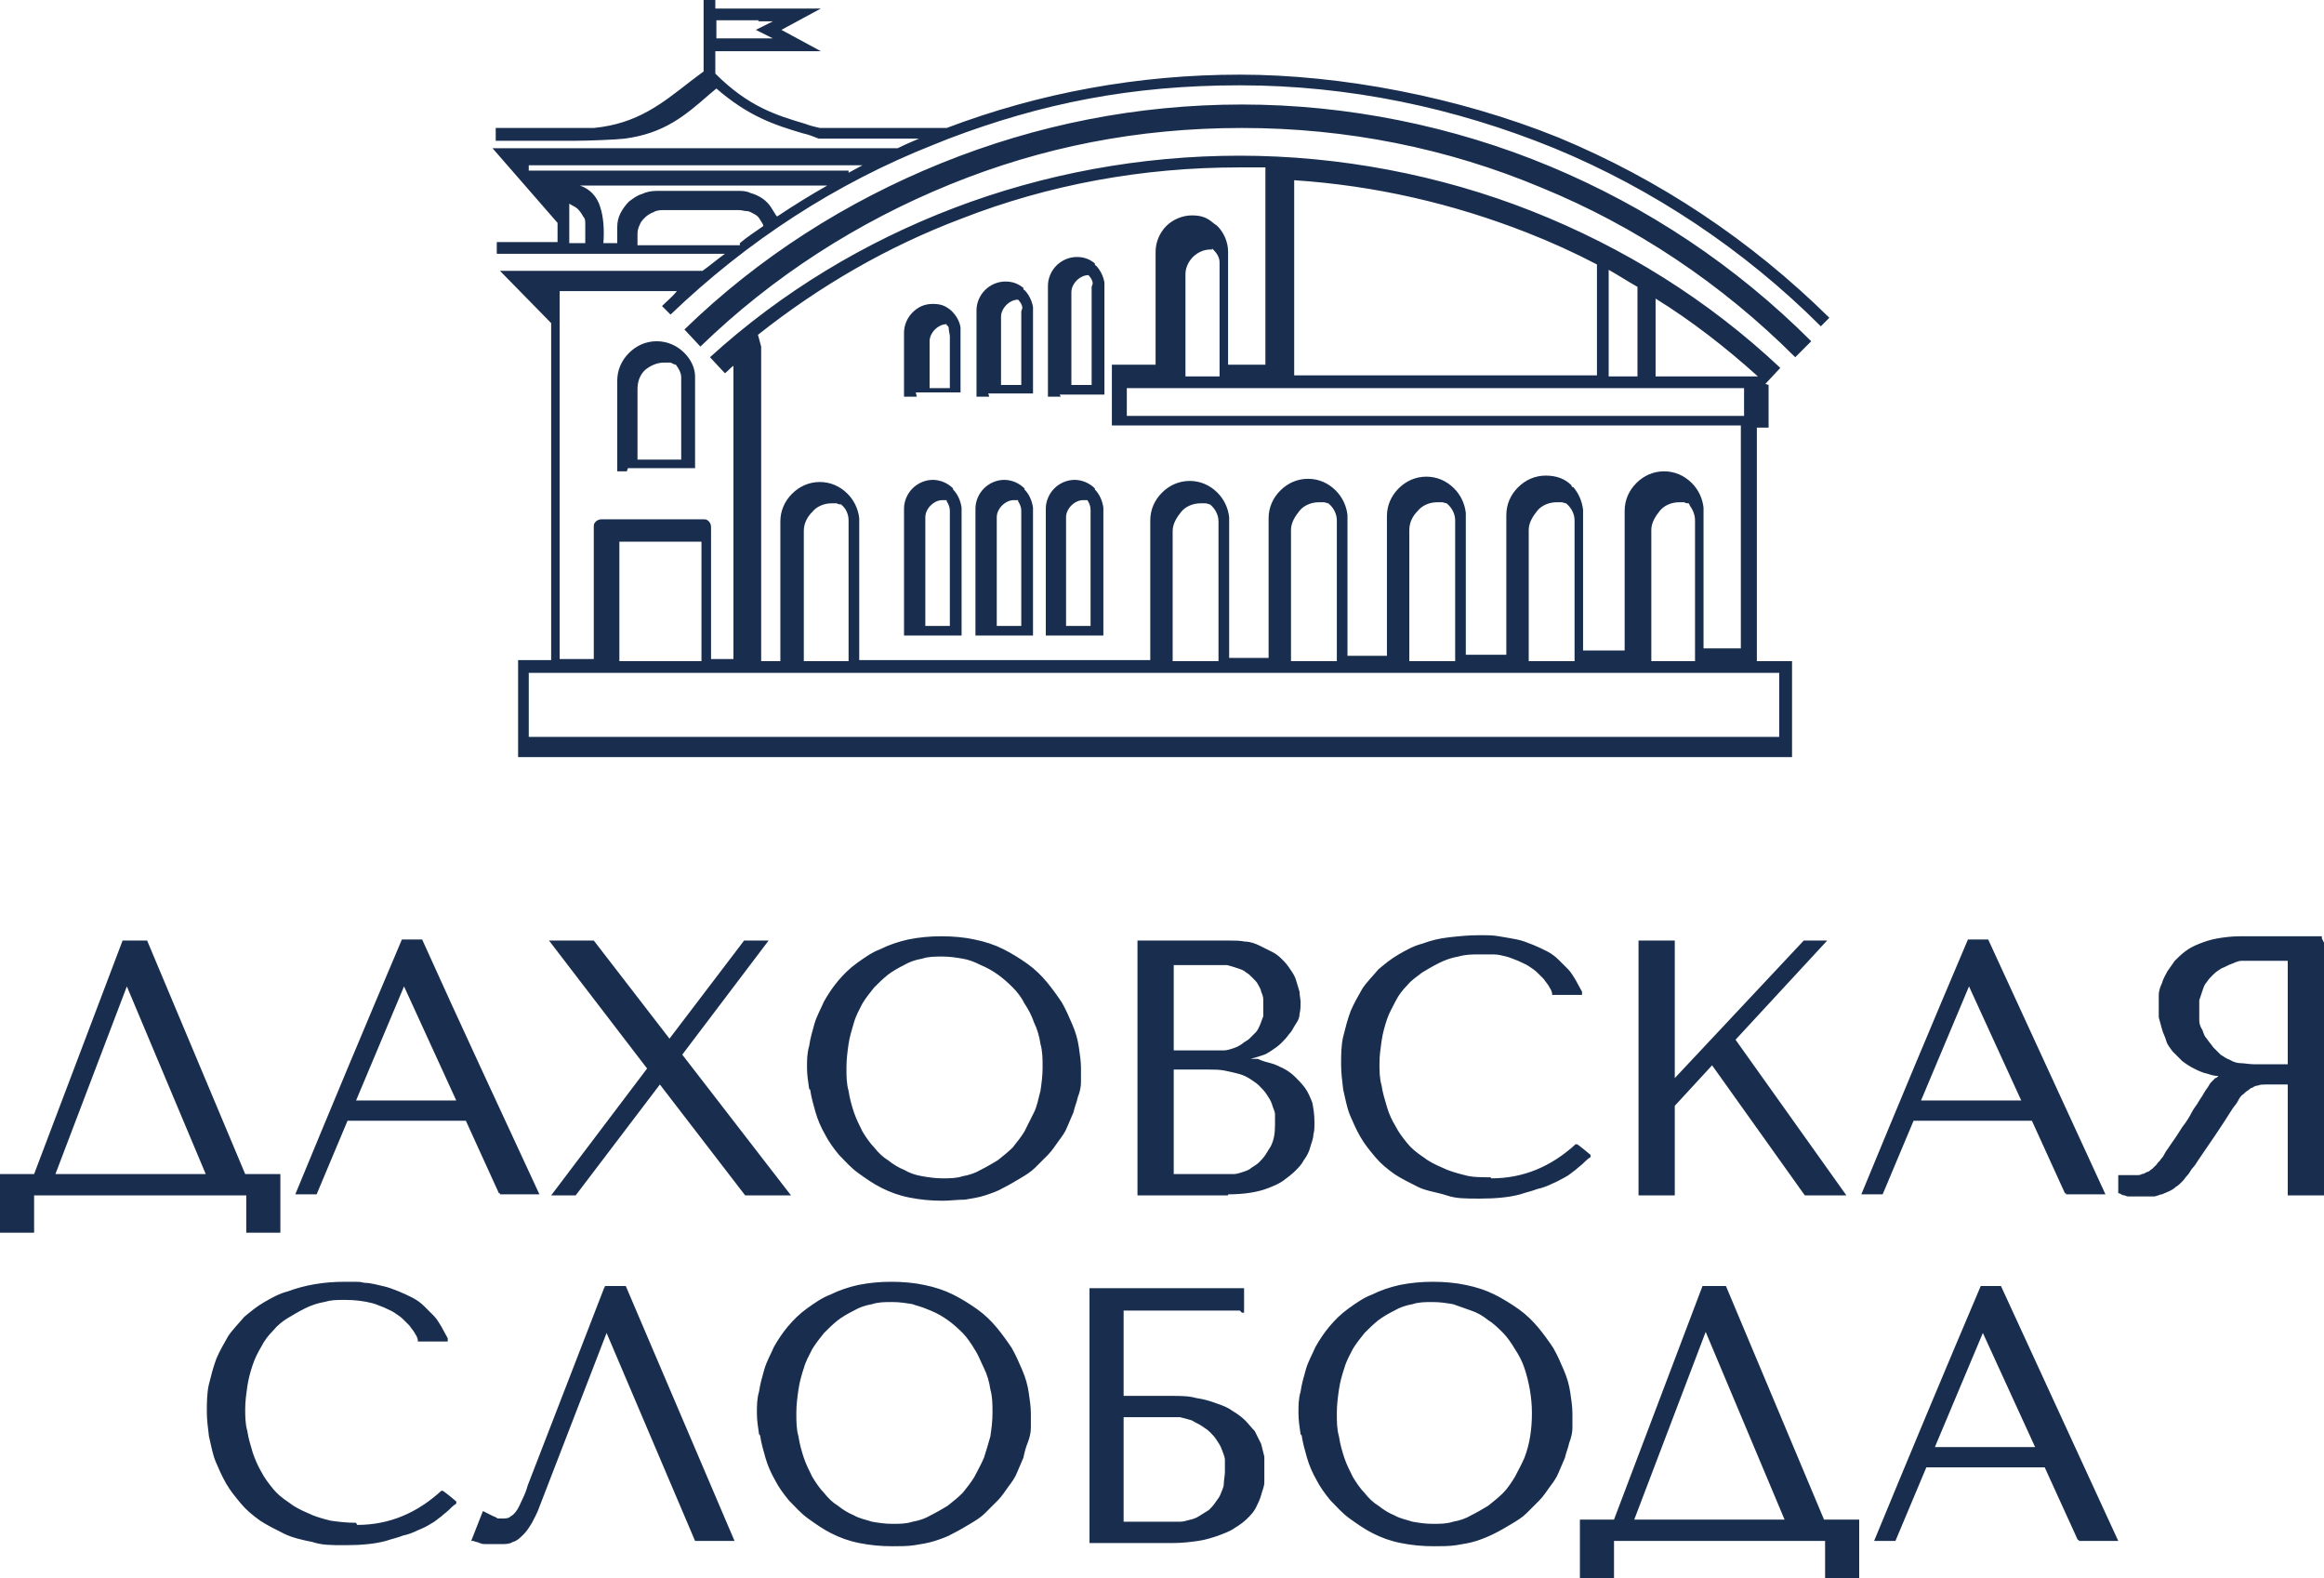 <?xml version="1.0" encoding="UTF-8"?>
<svg id="Layer_1" xmlns="http://www.w3.org/2000/svg" version="1.1" viewBox="0 0 218 148">
  <!-- Generator: Adobe Illustrator 29.3.1, SVG Export Plug-In . SVG Version: 2.1.0 Build 151)  -->
  <defs>
    <style>
      .st0 {
        fill: #192e4e;
      }
    </style>
  </defs>
  <g id="_Слой_x5F_1" data-name="Слой_x5F_1">
    <path class="st0" d="M125.6,130.3c-.1.7-.2,1.4-.2,2.2s0,1.5.2,2.2c.1.7.3,1.4.5,2,.2.6.5,1.2.8,1.8.3.5.7,1.1,1.1,1.5.4.5.8.9,1.3,1.2.5.4,1,.7,1.5.9.5.3,1.1.4,1.7.6.6.1,1.2.2,1.9.2s1.3,0,1.9-.2c.6-.1,1.2-.3,1.7-.6.6-.3,1.1-.6,1.6-.9.5-.4,1-.8,1.4-1.2s.8-1,1.1-1.5c.3-.6.6-1.1.9-1.8.5-1.3.7-2.7.7-4.2s-.3-3-.7-4.2c-.2-.6-.5-1.2-.9-1.8-.3-.5-.7-1.1-1.1-1.5s-.9-.9-1.4-1.2c-.5-.4-1-.7-1.6-.9s-1.1-.4-1.7-.6c-.6-.1-1.2-.2-1.9-.2s-1.3,0-1.9.2c-.6.1-1.2.3-1.7.6-.6.3-1.1.6-1.5.9-.5.4-.9.8-1.3,1.2-.4.5-.8,1-1.1,1.5-.3.6-.6,1.1-.8,1.8-.2.6-.4,1.3-.5,2h0ZM214.6,90.1h-3.1c-.4,0-.8,0-1.2,0-.4,0-.7.2-1,.3-.3.1-.6.3-.9.4-.3.2-.5.3-.8.6s-.4.4-.6.7c-.2.2-.3.5-.4.8-.1.3-.2.6-.3.9,0,.3,0,.6,0,1s0,.6,0,.9c0,.3.1.6.3.9.1.3.2.6.4.8.2.3.4.5.6.8.2.2.5.5.7.7.3.2.6.4.9.5.3.2.7.3,1,.3s.8.1,1.2.1h3.2v-9.7h0ZM218,88.4v23.7h-3.4v-10.4h-1.3c-.3,0-.6,0-.8,0s-.5,0-.7.1c-.2,0-.4.1-.5.2-.2,0-.3.2-.5.3-.2.1-.3.3-.5.4-.2.2-.3.4-.4.6-.1.2-.3.4-.5.7-1,1.6-2.1,3.2-3.2,4.8-.2.3-.3.5-.5.7-.2.2-.3.5-.5.7-.2.2-.3.4-.5.6-.2.2-.4.4-.6.5-.2.2-.4.3-.6.4-.2.1-.5.2-.7.3-.2,0-.5.2-.8.2s-.6,0-1,0c-.5,0-.9,0-1.2,0-.2,0-.3,0-.5-.1-.2,0-.3-.1-.5-.2h-.1v-1.7h.3c0,0,.2,0,.2,0h.2s.2,0,.2,0h.2c.2,0,.4,0,.6,0,.2,0,.4,0,.5-.1.2,0,.3-.1.5-.2.2,0,.3-.2.5-.3.1-.1.3-.3.4-.4.1-.2.3-.3.4-.5.2-.2.3-.4.4-.6.1-.2.3-.4.4-.6h0c.5-.7.9-1.3,1.2-1.8.4-.5.7-1,.9-1.4.2-.4.5-.7.7-1.1.2-.3.4-.6.5-.8.1-.2.3-.4.4-.6.1-.2.2-.3.3-.4.1-.1.2-.2.3-.3.1,0,.2-.1.3-.2-.4,0-.7-.1-1-.2-.5-.1-.9-.3-1.3-.5-.4-.2-.7-.4-1.1-.7-.3-.3-.6-.6-.9-.9-.2-.3-.5-.6-.6-1s-.3-.7-.4-1.1c-.1-.4-.2-.7-.3-1.1,0-.4,0-.7,0-1.1s0-.6,0-1c0-.3.1-.7.3-1.1.1-.4.3-.7.5-1.1.2-.3.5-.7.7-1,.3-.3.6-.6,1-.9.4-.3.8-.5,1.3-.7.5-.2,1.1-.4,1.7-.5.6-.1,1.3-.2,2.1-.2h7.7v.2h0ZM180.2,103.2h9.4l-4.9-10.7-4.5,10.7ZM193.7,111.9l-3.1-6.8h-11.1l-2.9,6.9h-2c3.3-8,6.6-15.9,10-23.9h1.9c3.7,8,7.3,15.9,11,23.9h-3.7q0-.1,0-.1ZM156.9,112.1h-3.2v-23.9h3.4v12.9l12.1-12.9h2.2l-8.6,9.3,10.4,14.6h-3.9l-8.7-12.2-3.5,3.8v8.4h-.2ZM139.9,110.5c3,0,5.6-1.1,7.9-3.2h.1c0-.1,1.3,1,1.3,1v.2c-.3.2-.5.4-.7.6-.2.2-.5.4-.7.6-.3.2-.6.5-1,.7-.4.2-.7.4-1.2.6-.4.2-.9.4-1.4.5-.5.2-1,.3-1.6.5-1.1.3-2.4.4-3.8.4s-2.2,0-3.1-.3-1.9-.4-2.7-.8c-.8-.4-1.6-.8-2.2-1.2-.7-.5-1.3-1-1.8-1.6-.5-.6-1-1.2-1.4-1.9-.4-.7-.7-1.4-1-2.1-.3-.8-.4-1.5-.6-2.3-.1-.8-.2-1.6-.2-2.4s0-1.8.2-2.6c.2-.8.4-1.6.7-2.4.3-.7.7-1.4,1.1-2.1.4-.6,1-1.2,1.5-1.8.6-.5,1.2-1,1.9-1.4.7-.4,1.4-.8,2.2-1,.8-.3,1.6-.5,2.5-.6.9-.1,1.8-.2,2.8-.2s1.3,0,1.9.1,1.2.2,1.7.3c.5.1,1,.3,1.5.5.5.2.9.4,1.3.6.4.2.8.5,1.1.8s.6.6.9.9c.3.3.5.7.7,1,.2.4.4.7.6,1.1v.3c.1,0-2.8,0-2.8,0h0c0-.4-.2-.6-.3-.8-.1-.2-.3-.4-.5-.7-.2-.2-.4-.4-.6-.6-.2-.2-.5-.4-.8-.6-.3-.2-.6-.3-1-.5-.3-.1-.7-.3-1.1-.4-.4-.1-.8-.2-1.2-.2-.4,0-.9,0-1.3,0-.7,0-1.3,0-2,.2-.6.1-1.2.3-1.8.6-.6.3-1.1.6-1.6.9-.5.4-1,.7-1.4,1.2-.4.4-.8.9-1.1,1.5s-.6,1.1-.8,1.7c-.2.6-.4,1.3-.5,2-.1.7-.2,1.4-.2,2.1s0,1.4.2,2.1c.1.7.3,1.3.5,2s.5,1.3.8,1.8c.3.6.7,1.1,1.1,1.6.4.5.9.9,1.5,1.3.5.4,1.1.7,1.8,1,.6.3,1.3.5,2.1.7.7.2,1.5.2,2.4.2h0ZM110.1,90.1v8.4h3.8c.3,0,.6,0,.9,0,.3,0,.6-.1.9-.2.3-.1.5-.2.8-.4.2-.2.5-.3.7-.5.2-.2.4-.4.6-.6.2-.2.3-.5.4-.7.1-.3.2-.5.3-.8,0-.3,0-.6,0-.9s0-.5,0-.7c0-.2-.1-.5-.2-.7,0-.2-.2-.5-.3-.7-.1-.2-.3-.4-.5-.6-.2-.2-.4-.4-.6-.5-.2-.2-.5-.3-.8-.4-.3-.1-.6-.2-1-.3-.4,0-.7,0-1.2,0h-3.8ZM110.1,100.3v9.8h4.6c.3,0,.7,0,1,0,.3,0,.6-.1.9-.2.3-.1.6-.2.8-.4.3-.2.5-.3.7-.5.2-.2.4-.4.6-.7s.3-.5.5-.8c.3-.6.4-1.2.4-2s0-.7,0-1c0-.3-.2-.6-.3-1-.1-.3-.3-.6-.5-.9-.2-.3-.4-.5-.7-.8-.2-.2-.5-.4-.8-.6-.3-.2-.7-.4-1.1-.5-.4-.1-.8-.2-1.3-.3s-1-.1-1.5-.1h-3.4ZM115.2,112.1h-8.5v-23.9h8.5c.6,0,1.1,0,1.6.1.5,0,1,.2,1.4.4.4.2.8.4,1.2.6.4.2.7.5,1,.8.3.3.5.6.7.9.2.3.4.6.5,1,.1.3.2.7.3,1,0,.3.1.7.1,1s0,.7-.1,1.1c0,.4-.2.7-.4,1-.2.3-.3.6-.6.9-.2.3-.5.6-.7.8-.3.3-.6.5-.9.7-.3.2-.6.4-1,.5-.3.1-.6.2-1,.3h.7c.4.2.8.3,1.2.4.4.1.8.3,1.2.5.4.2.8.5,1.1.8.3.3.6.6.9,1,.3.4.5.9.7,1.4.1.5.2,1.1.2,1.8s0,.8-.1,1.2c0,.4-.2.8-.3,1.2-.1.4-.3.8-.6,1.2-.2.4-.5.7-.8,1-.3.3-.7.6-1.1.9-.4.3-.9.5-1.4.7-1,.4-2.3.6-3.8.6h0ZM79.6,97.9c-.1.7-.2,1.4-.2,2.2s0,1.5.2,2.2c.1.7.3,1.4.5,2,.2.6.5,1.2.8,1.8.3.5.7,1.1,1.1,1.5.4.5.8.9,1.3,1.2.5.4,1,.7,1.5.9.5.3,1.1.5,1.7.6.6.1,1.2.2,1.9.2s1.3,0,1.9-.2c.6-.1,1.2-.3,1.7-.6.6-.3,1.1-.6,1.6-.9.5-.4,1-.8,1.4-1.2.4-.5.8-1,1.1-1.5.3-.6.6-1.2.9-1.8.3-.6.4-1.3.6-2,.1-.7.2-1.4.2-2.2s0-1.5-.2-2.2c-.1-.7-.3-1.4-.6-2-.2-.6-.5-1.2-.9-1.8-.3-.6-.7-1.1-1.1-1.5-.9-.9-1.8-1.6-3-2.1-.6-.3-1.1-.5-1.7-.6-.6-.1-1.2-.2-1.9-.2s-1.3,0-1.9.2c-.6.1-1.2.3-1.7.6-.6.3-1.1.6-1.5.9-.5.4-.9.8-1.3,1.2-.4.5-.8,1-1.1,1.5-.3.6-.6,1.1-.8,1.8s-.4,1.3-.5,2ZM75.9,102.1c-.1-.7-.2-1.3-.2-2s0-1.3.2-2c.1-.7.3-1.4.5-2.1s.6-1.4.9-2.1c.4-.7.8-1.3,1.3-1.9.5-.6,1.1-1.2,1.8-1.7.7-.5,1.4-1,2.2-1.3.8-.4,1.7-.7,2.6-.9,1-.2,2-.3,3.1-.3s2.2.1,3.1.3c1,.2,1.9.5,2.7.9.8.4,1.6.9,2.3,1.4.7.5,1.3,1.1,1.8,1.7.5.6,1,1.3,1.4,1.9.4.7.7,1.4,1,2.1.3.7.5,1.4.6,2.1.1.7.2,1.3.2,2s0,.9,0,1.3c0,.4-.1.9-.3,1.4-.1.5-.3.9-.4,1.4-.2.5-.4.9-.6,1.4-.2.5-.5.9-.8,1.3-.3.4-.6.9-1,1.3-.4.4-.8.8-1.2,1.2-.4.4-.9.7-1.4,1-.5.3-1,.6-1.6.9-.5.3-1.1.5-1.7.7-.6.2-1.3.3-1.9.4-.7,0-1.4.1-2.1.1-1.1,0-2.1-.1-3.1-.3-1-.2-1.8-.5-2.6-.9-.8-.4-1.5-.9-2.2-1.4-.7-.5-1.2-1.1-1.8-1.7-.5-.6-1-1.3-1.3-1.9-.4-.7-.7-1.4-.9-2.1-.2-.7-.4-1.4-.5-2.1h0ZM51.9,88.2h3.8l7.1,9.2,7-9.2h2.3l-8.1,10.7,10.2,13.2h-4.3l-8-10.4-7.9,10.4h-2.3l9-11.9-9.2-12h.4,0ZM33.4,103.2h9.4l-4.9-10.7-4.5,10.7h0ZM46.8,111.9l-3.1-6.8h-11.1l-2.9,6.9h-2c3.3-8,6.6-15.9,10-23.9h1.9c3.6,8,7.3,15.9,11,23.9h-3.7q0-.1,0-.1ZM5.2,110.1h14.1l-7.4-17.6-6.7,17.6ZM11.6,88.2h2.2l9.2,21.9h3.3v5.5h-3.2v-3.5H3.2v3.5H0v-5.5h3.2l8.3-21.9h.1ZM181.5,135.7h9.4l-4.9-10.7-4.5,10.7ZM194.9,144.4l-3.1-6.8h-11.1l-2.9,6.9h-2c3.3-8,6.6-15.9,10-23.9h1.9c3.7,8,7.3,15.9,11,23.9h-3.7q0-.1,0-.1ZM153.3,142.5h14.1l-7.4-17.6-6.7,17.6ZM159.7,120.6h2.2l9.2,21.9h3.3v5.5h-3.2v-3.5h-19.8v3.5h-3.2v-5.5h3.2l8.3-21.9h.1ZM122,134.5c-.1-.7-.2-1.3-.2-2s0-1.3.2-2c.1-.7.3-1.4.5-2.1.2-.7.6-1.4.9-2.1.4-.7.8-1.3,1.3-1.9.5-.6,1.1-1.2,1.8-1.7.7-.5,1.4-1,2.2-1.3.8-.4,1.7-.7,2.6-.9,1-.2,2-.3,3.1-.3s2.2.1,3.1.3c1,.2,1.9.5,2.7.9.8.4,1.6.9,2.3,1.4.7.5,1.3,1.1,1.8,1.7.5.6,1,1.3,1.4,1.9.4.7.7,1.4,1,2.1.3.7.5,1.4.6,2.1.1.7.2,1.3.2,2s0,.9,0,1.3c0,.4-.1.9-.3,1.4-.1.5-.3.9-.4,1.4-.2.5-.4.9-.6,1.4-.2.5-.5.9-.8,1.3-.3.4-.6.9-1,1.3-.4.4-.8.8-1.2,1.2-.4.4-.9.7-1.4,1-.5.3-1,.6-1.6.9-.6.3-1.1.5-1.7.7-.6.2-1.3.3-1.9.4s-1.4.1-2.1.1c-1.1,0-2.1-.1-3.1-.3-1-.2-1.8-.5-2.6-.9-.8-.4-1.5-.9-2.2-1.4-.7-.5-1.2-1.1-1.8-1.7-.5-.6-1-1.3-1.3-1.9-.4-.7-.7-1.4-.9-2.1-.2-.7-.4-1.4-.5-2.1h0ZM105.4,132.8v9.9h4.3c.3,0,.7,0,1,0,.3,0,.6-.1,1-.2s.6-.2.9-.4c.3-.2.5-.3.8-.5.2-.2.4-.4.6-.7.2-.3.4-.5.5-.8.1-.3.3-.6.3-1,0-.3.1-.7.1-1.1s0-.7,0-1.1c0-.3-.2-.7-.3-1-.1-.3-.3-.6-.5-.9-.2-.3-.4-.5-.6-.7-.2-.2-.5-.4-.8-.6-.3-.2-.6-.3-.9-.5-.3-.1-.7-.2-1.1-.3-.4,0-.8,0-1.2,0h-4.1ZM116.3,122.9h-10.9v8h4.4c.9,0,1.7,0,2.4.2.7.1,1.4.3,1.9.5.6.2,1.1.4,1.5.7.5.3.9.6,1.2.9.3.3.6.7.9,1,.2.4.4.8.6,1.2.1.4.2.8.3,1.2,0,.4,0,.8,0,1.2s0,.8,0,1.2c0,.4-.2.8-.3,1.2-.1.4-.3.8-.5,1.2s-.5.7-.8,1c-.3.3-.7.6-1.2.9-.4.3-1,.5-1.5.7-.6.2-1.2.4-1.9.5-.7.1-1.5.2-2.4.2h-7.8v-23.9h14.5v2.3h-.2ZM74.9,130.3c-.1.7-.2,1.4-.2,2.2s0,1.5.2,2.2c.1.7.3,1.4.5,2,.2.6.5,1.2.8,1.8.3.5.7,1.1,1.1,1.5.4.5.8.9,1.3,1.2.5.4,1,.7,1.5.9.5.3,1.1.4,1.7.6.6.1,1.2.2,1.9.2s1.3,0,1.9-.2c.6-.1,1.2-.3,1.7-.6.6-.3,1.1-.6,1.6-.9.5-.4,1-.8,1.4-1.2.4-.5.8-1,1.1-1.5.3-.6.6-1.1.9-1.8.2-.6.4-1.3.6-2,.1-.7.2-1.4.2-2.2s0-1.5-.2-2.2c-.1-.7-.3-1.4-.6-2-.3-.6-.5-1.2-.9-1.8-.3-.5-.7-1.1-1.1-1.5-.9-.9-1.8-1.6-3-2.1s-1.2-.4-1.7-.6c-.6-.1-1.2-.2-1.9-.2s-1.3,0-1.9.2c-.6.1-1.2.3-1.7.6-.6.3-1.1.6-1.5.9-.5.4-.9.8-1.3,1.2-.4.5-.8,1-1.1,1.5-.3.6-.6,1.1-.8,1.8-.2.6-.4,1.3-.5,2h0ZM71.2,134.5c-.1-.7-.2-1.3-.2-2s0-1.3.2-2c.1-.7.3-1.4.5-2.1.2-.7.6-1.4.9-2.1.4-.7.8-1.3,1.3-1.9.5-.6,1.1-1.2,1.8-1.7.7-.5,1.4-1,2.2-1.3.8-.4,1.7-.7,2.6-.9,1-.2,2-.3,3.1-.3s2.2.1,3.1.3c1,.2,1.9.5,2.7.9.8.4,1.6.9,2.3,1.4.7.5,1.3,1.1,1.8,1.7.5.6,1,1.3,1.4,1.9.4.7.7,1.4,1,2.1.3.7.5,1.4.6,2.1.1.7.2,1.3.2,2s0,.9,0,1.3c0,.4-.1.9-.3,1.4s-.3.9-.4,1.4c-.2.5-.4.9-.6,1.4-.2.5-.5.9-.8,1.3-.3.4-.6.9-1,1.3-.4.4-.8.8-1.2,1.2-.4.4-.9.7-1.4,1-.5.3-1,.6-1.6.9-.5.3-1.1.5-1.7.7-.6.2-1.3.3-1.9.4s-1.4.1-2.1.1c-1.1,0-2.1-.1-3.1-.3-1-.2-1.8-.5-2.6-.9-.8-.4-1.5-.9-2.2-1.4-.7-.5-1.2-1.1-1.8-1.7-.5-.6-1-1.3-1.3-1.9-.4-.7-.7-1.4-.9-2.1-.2-.7-.4-1.4-.5-2.1h0ZM56.7,120.6h2l10.2,23.9h-3.7l-8.3-19.5-6.3,16.3c-.2.6-.5,1.1-.7,1.5-.3.5-.5.8-.8,1.1-.3.3-.6.6-1,.7-.3.2-.7.2-1.1.2s-.5,0-.7,0c-.2,0-.4,0-.7,0-.2,0-.4,0-.6-.1s-.4-.1-.6-.2h-.2c0,0,1.1-2.8,1.1-2.8l.6.3.4.2c.1,0,.2.1.4.2.1,0,.2,0,.4,0,.3,0,.6,0,.8-.2.2-.1.4-.3.6-.6.2-.3.3-.6.5-1,.2-.4.4-.9.5-1.3l7.2-18.6h.1,0ZM33.5,143c3,0,5.6-1.1,7.9-3.2h.1c0-.1,1.3,1,1.3,1v.2c-.3.2-.5.4-.7.6-.2.2-.5.4-.7.6-.3.2-.6.5-1,.7-.3.2-.7.4-1.2.6-.4.2-.9.4-1.4.5-.5.2-1,.3-1.6.5-1.1.3-2.4.4-3.8.4s-2.2,0-3.1-.3c-1-.2-1.9-.4-2.7-.8-.8-.4-1.6-.8-2.2-1.2-.7-.5-1.3-1-1.8-1.6-.5-.6-1-1.2-1.4-1.9-.4-.7-.7-1.4-1-2.1-.3-.8-.4-1.5-.6-2.3-.1-.8-.2-1.6-.2-2.3s0-1.8.2-2.6c.2-.8.4-1.6.7-2.4.3-.7.7-1.4,1.1-2.1.4-.6,1-1.2,1.5-1.8.6-.5,1.2-1,1.9-1.4.7-.4,1.4-.8,2.2-1,1.6-.6,3.4-.9,5.3-.9s1.3,0,1.9.1c.6,0,1.2.2,1.7.3.5.1,1,.3,1.5.5s.9.4,1.3.6c.4.2.8.5,1.1.8.3.3.6.6.9.9.3.3.5.7.7,1,.2.4.4.7.6,1.1v.3c.1,0-2.8,0-2.8,0h0c0-.4-.2-.6-.3-.8-.1-.2-.3-.4-.5-.7-.2-.2-.4-.4-.6-.6-.2-.2-.5-.4-.8-.6-.3-.2-.6-.3-1-.5-.3-.1-.7-.3-1.1-.4-.8-.2-1.6-.3-2.5-.3s-1.3,0-2,.2c-.6.1-1.2.3-1.8.6-.6.3-1.1.6-1.6.9s-1,.7-1.4,1.2c-.4.4-.8.9-1.1,1.5-.3.5-.6,1.1-.8,1.7-.2.6-.4,1.3-.5,2-.1.7-.2,1.4-.2,2.1s0,1.4.2,2.1c.1.7.3,1.3.5,2,.2.6.5,1.3.8,1.8.3.6.7,1.1,1.1,1.6.4.5.9.9,1.5,1.3.5.4,1.1.7,1.8,1,.6.3,1.3.5,2.1.7.7.1,1.5.2,2.4.2h0Z"/>
    <path class="st0" d="M150.9,25.4v9.9h2.7v-8.4c-.9-.5-1.8-1.1-2.7-1.6ZM155.3,28v7.3h9.6c-3-2.7-6.2-5.2-9.6-7.3ZM165.9,36.1v4h-1.1v21.9h3.3v7.7h0v1.3H48.6v-.8h0v-8.3h3.1v-31.6l-4.8-4.9h19c.7-.5,1.4-1.1,2.1-1.6h-21.4v-1.1h5.7v-1.8c0,0-6.1-7-6.1-7h38c.6-.3,1.3-.6,2-.9h-9.4c-.5-.2-1-.4-1.5-.5-2.7-.8-5.1-1.6-8.1-4.2l-.6.5c-2.4,2.1-4.3,3.7-8,4.2-.8.1-3.5.2-4.6.2h-7.5v-1.2h9.2c4.1-.4,6.4-2.3,9.1-4.4.4-.3.8-.6,1.2-.9v-2h0V.8h0v-.8h1.1v.8h9.9l-3.7,2,3.7,2h-9.9v2.1c3.1,3.1,5.7,3.9,8.4,4.7.5.2,1,.3,1.4.4h11.9c8.7-3.3,18-5,27.5-5s20.5,2.1,29.9,5.9c9.4,3.9,18,9.6,25.4,16.9l-.8.8c-7.2-7.2-15.8-12.9-25-16.7-9.3-3.8-19.3-5.9-29.5-5.9s-18.6,1.7-27.3,5h0c-.5.2-1,.4-1.5.6-9.1,3.6-17.4,9-24.6,15.9l-.8-.8c.5-.5,1-.9,1.4-1.4h-11v34.5h3.2v-12.4c0-.2,0-.3.2-.5h0c.1-.1.3-.2.5-.2h9.6c.2,0,.3,0,.5.2h0c.1.1.2.3.2.5h0v12.4h2.1v-27.5c-.3.2-.5.5-.8.7l-1.4-1.5c6.7-6.1,14.5-10.8,22.9-14,8.4-3.2,17.5-4.9,26.8-4.9s18.8,1.8,27.4,5.2c8.6,3.4,16.5,8.3,23.3,14.7l-1.4,1.5h0ZM71.4,32.5v29.5h1.8v-13.1c0-1,.4-1.9,1.1-2.6s1.6-1.1,2.6-1.1,1.9.4,2.6,1.1c.6.6,1,1.4,1.1,2.3h0c0,0,0,0,0,0h0s0,0,0,0h0s0,0,0,0h0c0,0,0,.1,0,.1h0v13.2h27.3v-13.1c0-1,.4-1.9,1.1-2.6.7-.7,1.6-1.1,2.6-1.1s1.9.4,2.6,1.1c.6.6,1,1.4,1.1,2.3h0s0,0,0,0h0s0,0,0,0h0c0,0,0,0,0,0h0v13.2h3.7v-13.1c0-1,.4-1.9,1.1-2.6.7-.7,1.6-1.1,2.6-1.1s1.9.4,2.6,1.1c.6.6,1,1.4,1.1,2.3h0s0,0,0,0h0s0,0,0,0h0c0,0,0,0,0,0h0v13.2h3.7v-13.1c0-1,.4-1.9,1.1-2.6.7-.7,1.6-1.1,2.6-1.1s1.9.4,2.6,1.1c.6.6,1,1.4,1.1,2.3h0s0,0,0,0h0s0,0,0,0h0c0,0,0,.1,0,.1h0v13.2h3.8v-13.1c0-1,.4-1.9,1.1-2.6.7-.7,1.6-1.1,2.6-1.1s1.8.3,2.4.9h0c0,.1.1.2.2.2h0s0,0,0,0h0s0,0,0,0h0s0,0,0,0h0s0,0,0,0h0s0,0,0,0h0s0,0,0,0h0c.5.6.8,1.3.9,2.1h0s0,0,0,0h0s0,0,0,0h0c0,0,0,0,0,0h0v13.2h3.9v-13.1c0-1,.4-1.9,1.1-2.6h0c.7-.7,1.6-1.1,2.6-1.1s1.9.4,2.6,1.1c.6.6,1,1.4,1.1,2.3h0s0,0,0,0h0c0,0,0,0,0,0h0c0,0,0,0,0,0h0v13.2h3.5v-20.9h-59v-1.5h0v-4.2h4.1v-10.6c0-.9.4-1.8,1-2.4s1.5-1,2.4-1,1.4.2,2,.7h0c.1.1.3.2.4.3.6.6,1,1.5,1,2.4v10.6h3.5v-18.5c-.8,0-1.7,0-2.5,0-9,0-17.8,1.6-26,4.8-6.9,2.6-13.3,6.3-19.1,10.9h0ZM149.8,24.8c-2.1-1.1-4.3-2.1-6.6-3-6.9-2.7-14.2-4.4-21.8-4.9v18.3h28.4v-10.5ZM69.4,22.8c.7-.6,1.5-1.1,2.2-1.6,0-.2-.2-.4-.3-.6-.1-.2-.3-.4-.5-.5-.2-.1-.5-.3-.7-.3-.3,0-.5-.1-.8-.1h-7c-.3,0-.7,0-1,.2-.3.1-.6.3-.8.5-.2.2-.4.4-.5.7-.1.2-.2.5-.2.8v1.1h9.6,0ZM72.9,20.3c1.5-1,3.1-2,4.7-2.9h-23.2c0,0,0,0,0,0,.9.3,1.6,1,1.9,2,.3.9.4,2.1.3,3.4h1.3v-1.5c0-.5.1-.9.3-1.3.2-.4.5-.8.8-1.1.4-.3.8-.6,1.2-.7.4-.2.9-.3,1.4-.3h7.6c.4,0,.8,0,1.2.2.4.1.8.3,1.1.5.3.2.6.5.8.8.2.3.3.5.5.8h0ZM79.6,16.2c.4-.2.9-.5,1.3-.7h-26c0,0-5.3,0-5.3,0v.5h5.3s24.7,0,24.7,0h0ZM64.2,30.9c7-6.8,15.2-12,24.1-15.6,8.9-3.6,18.4-5.5,28.2-5.5s19.8,2,28.9,5.8c9.1,3.8,17.4,9.3,24.5,16.4l-1.5,1.5c-6.9-6.9-15-12.3-23.8-15.9-8.8-3.7-18.3-5.6-28.1-5.6s-18.8,1.8-27.4,5.3c-8.6,3.5-16.6,8.6-23.4,15.2l-1.4-1.5h0ZM150.9,36.4h0s-31.9,0-31.9,0h0s-13.3,0-13.3,0v2.6h57.9v-2.6h-12.7ZM111,35.3h3.4v-10.6h0c0-.1,0-.1,0-.1h0s0,0,0,0h0s0,0,0,0h0s0,0,0,0h0s0,0,0,0h0s0,0,0,0h0s0,0,0,0h0s0,0,0,0h0s0,0,0,0h0s0,0,0,0h0s0,0,0,0h0s0,0,0,0c0-.5-.3-.9-.6-1.2s0,0-.1,0h0c0,0-.2,0-.2,0-.6,0-1.2.3-1.6.7-.4.4-.7,1-.7,1.6v10h0ZM53.4,22.8h1.5v-1.8c0-.3,0-.5-.2-.7-.1-.2-.3-.5-.5-.7-.2-.2-.5-.3-.8-.5h0s0,1.6,0,1.6h0s0,2,0,2h0ZM71.2,1.9h-4v1.7h5.3l-1.6-.8,1.6-.8h-1.4,0ZM58.1,62h7.7v-11.2h-7.7v11.2ZM75.3,62h4.3v-13.1h0c0,0,0-.1,0-.1h0s0,0,0,0h0s0,0,0,0h0s0,0,0,0c0-.5-.2-1-.5-1.3h0s0,0,0,0h0s0,0,0,0h0s0,0,0,0h0s0,0,0,0h0s0,0,0,0h0s0,0,0,0h0c0,0-.1-.1-.2-.2-.1,0-.3,0-.4-.1-.2,0-.3,0-.5,0-.7,0-1.4.3-1.8.8-.5.5-.8,1.1-.8,1.8v12.6h0ZM110,62h4.3v-13.1h0s0,0,0,0h0c0,0,0,0,0,0h0s0,0,0,0h0s0,0,0,0h0c0-.6-.3-1.2-.8-1.6h0c-.1,0-.3-.1-.4-.1-.2,0-.3,0-.5,0-.7,0-1.4.3-1.8.8s-.8,1.1-.8,1.8v12.6h0ZM121.1,62h4.3v-13.1h0c0-.1,0-.1,0-.1h0s0,0,0,0h0s0,0,0,0h0c0-.6-.3-1.2-.8-1.6h0c-.1,0-.3-.1-.4-.1-.2,0-.3,0-.5,0-.7,0-1.4.3-1.8.8s-.8,1.1-.8,1.8v12.6h0ZM132.2,62h4.3v-13.1h0c0,0,0-.1,0-.1h0c0,0,0,0,0,0h0s0,0,0,0h0c0-.6-.3-1.2-.8-1.6h0c-.1,0-.3-.1-.4-.1-.2,0-.3,0-.5,0-.7,0-1.4.3-1.8.8-.5.5-.8,1.1-.8,1.8v12.6h0ZM143.4,62h4.3v-13.1h0c0-.1,0-.1,0-.1h0s0,0,0,0h0s0,0,0,0h0c0-.6-.3-1.2-.8-1.6h0c-.1,0-.3-.1-.4-.1-.2,0-.3,0-.5,0-.7,0-1.4.3-1.8.8s-.8,1.1-.8,1.8v12.6h0ZM154.7,62h4.3v-13.1h0c0-.1,0-.1,0-.1h0s0,0,0,0h0s0,0,0,0h0c0-.5-.2-1-.5-1.4h0s0,0,0,0h0s0,0,0,0h0s0,0,0,0h0s0,0,0,0h0s0,0,0,0h0s0,0,0,0h0c0,0,0-.1-.1-.2-.1,0-.3,0-.4-.1-.2,0-.3,0-.5,0-.7,0-1.4.3-1.8.8s-.8,1.1-.8,1.8v12.6h0ZM166.9,63.1H49.6v6h117.3v-6ZM63.9,35.4c0-.4-.2-.8-.5-1.2-.1,0-.3-.1-.5-.2-.2,0-.4,0-.6,0-.7,0-1.3.3-1.8.7-.5.5-.7,1.1-.7,1.8v6.6h4.1v-7.3h0c0,0,0,0,0,0h0c0,0,0,0,0,0h0s0,0,0,0h0s0,0,0,0h0s0,0,0,0h0s0,0,0,0h0ZM58.8,44.2h-.9v-8.5c0-1,.4-1.9,1.1-2.6.7-.7,1.6-1.1,2.6-1.1s1.9.4,2.6,1.1c.6.6,1,1.4,1,2.2h0s0,0,0,0h0s0,0,0,0h0s0,0,0,0h0c0,0,0,0,0,0h0v8.6h-6.3ZM102,46.9h-.1c0,0-.2,0-.3,0-.4,0-.8.2-1.1.5h0c-.3.3-.5.7-.5,1.1v10.2h2.3v-10.8h0c0,0,0-.1,0-.1h0c0-.3-.1-.6-.3-.9ZM102.7,45.9h0s0,0,0,0h0c.4.4.7,1,.8,1.7h0s0,0,0,0h0s0,0,0,0h0c0,0,0,0,0,0h0v12h-5.4v-11.9c0-.7.3-1.4.8-1.9h0c.5-.5,1.2-.8,1.9-.8s1.4.3,1.9.8h0ZM95.5,46.9h-.1c0,0-.2,0-.3,0-.4,0-.8.2-1.1.5-.3.3-.5.7-.5,1.1v10.2h2.3v-10.8h0s0,0,0,0h0s0,0,0,0h0c0-.3-.1-.6-.3-.9h0ZM96.1,45.9h0s0,0,0,0h0c.4.4.7,1,.8,1.7h0s0,0,0,0h0c0,0,0,0,0,0h0v12h-5.4v-11.9c0-.7.3-1.4.8-1.9.5-.5,1.2-.8,1.9-.8s1.4.3,1.9.8h0ZM88.8,46.9h-.1c0,0-.2,0-.3,0-.4,0-.8.2-1.1.5h0c-.3.3-.5.7-.5,1.1v10.2h2.3v-10.8h0s0,0,0,0h0s0,0,0,0h0c0-.3-.1-.6-.3-.9h0ZM89.4,45.9h0s0,0,0,0h0c.4.4.7,1,.8,1.7h0s0,0,0,0h0s0,0,0,0h0v12h-5.4v-11.9c0-.7.3-1.4.8-1.9h0c.5-.5,1.2-.8,1.9-.8s1.4.3,1.9.8h0ZM102.5,26.6c0-.3-.2-.6-.4-.8h0c-.4,0-.8.2-1.1.5-.3.3-.5.7-.5,1.1v8.7h1.9v-9.2h0c0,0,0,0,0,0h0s0,0,0,0h0s0,0,0,0h0s0,0,0,0h0s0,0,0,0ZM95.9,28.9c0-.3-.2-.6-.4-.8h0c-.4,0-.8.2-1.1.5-.3.3-.5.7-.5,1.1v6.4h1.9v-6.9h0c0,0,0,0,0,0h0s0,0,0,0h0s0,0,0,0h0s0,0,0,0ZM89,30.9c0-.2,0-.3-.2-.4h0s0,0,0,0h0s0,0,0,0h0s0,0,0,0h0s0,0,0,0h0s0,0,0,0h0s0,0,0,0h0s0,0,0,0h0s0,0,0,0h0s0,0,0,0h0s0,0,0,0h0s0,0,0,0h0s0,0,0,0h0s0,0,0,0h0s0,0,0-.1h0c-.4,0-.8.2-1.1.5-.3.3-.5.7-.5,1.1v4.4h1.9v-4.9h0c0,0,0,0,0,0h0s0,0,0,0h0s0,0,0,0h0s0,0,0,0h0s0,0,0,0h0ZM99.5,37.2h-1.2v-10.4c0-.7.3-1.4.8-1.9.5-.5,1.2-.8,1.9-.8s1.2.2,1.7.6h0c0,.1,0,.2.1.2.4.4.7,1,.8,1.6h0s0,0,0,0h0s0,0,0,0h0s0,0,0,0h0s0,0,0,0h0c0,0,0,.1,0,.1h0v10.4h-4.2ZM92.8,37.2h-1.2v-8.1c0-.7.3-1.4.8-1.9.5-.5,1.2-.8,1.9-.8s1.2.2,1.7.6h0c0,.1,0,.2.1.2.4.4.7,1,.8,1.6h0s0,0,0,0h0s0,0,0,0h0s0,0,0,0h0s0,0,0,0h0s0,0,0,0h0v8.1h-4.2ZM86,37.2h-1.2v-6c0-.7.3-1.4.8-1.9.5-.5,1.1-.8,1.9-.8s1.2.2,1.7.6h0s0,0,0,0c0,0,0,0,.1.1.4.4.7.9.8,1.5h0s0,0,0,0h0s0,0,0,0h0s0,0,0,0h0s0,0,0,0h0s0,0,0,0h0s0,0,0,0h0c0,0,0,0,0,0h0v6.1h-4.2Z"/>
  </g>
</svg>